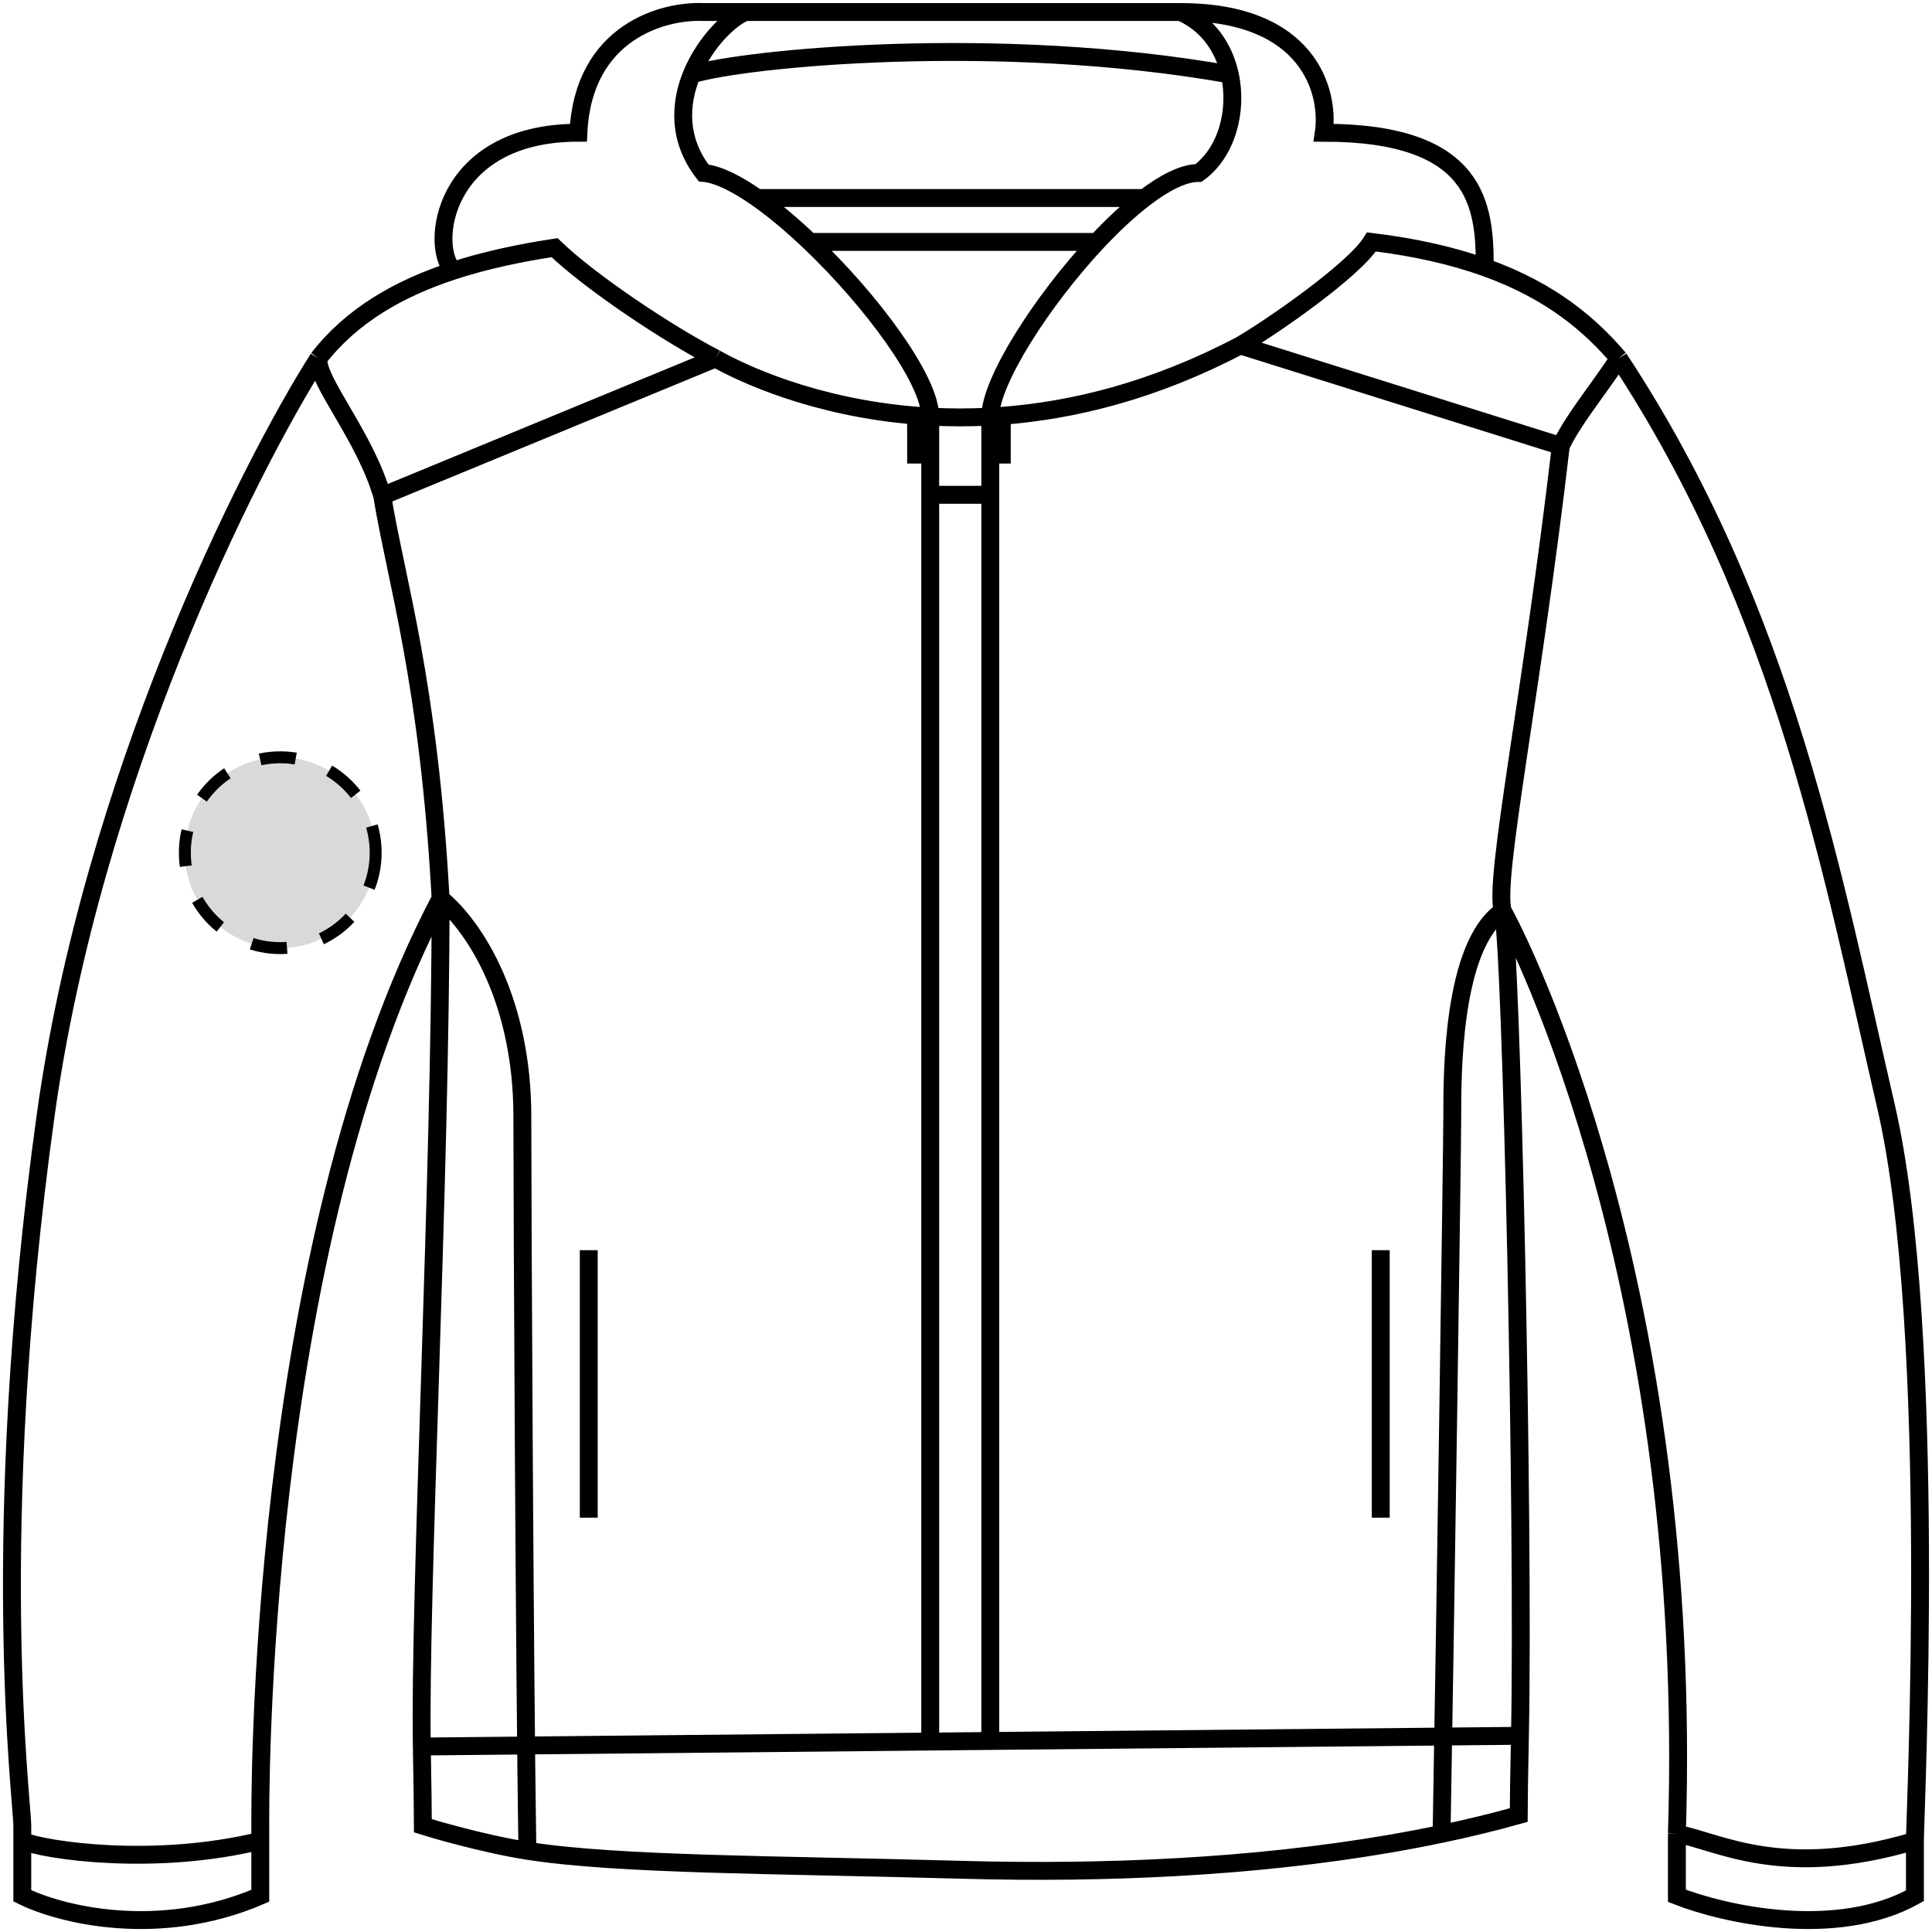 <svg width="162" height="162" viewBox="0 0 162 162" fill="none" xmlns="http://www.w3.org/2000/svg">
<circle cx="23.5" cy="71.5" r="8" fill="#D9D9D9" stroke="black" stroke-dasharray="3 3"/>
<path d="M126.007 76.38C121.722 79.287 121.774 90.289 121.774 93.612C121.774 96.271 121.177 137.044 120.878 153.77M126.007 76.38C126.734 78.846 127.806 127.86 127.448 145.549M126.007 76.38C125.233 73.754 128.406 58.529 130.875 37.394M126.007 76.38C127.448 78.895 142.07 107.915 140.609 153.77M135.743 30.055C133.796 32.963 131.849 35.298 130.875 37.394M135.743 30.055C149.712 51.223 153.753 73.865 158.135 92.729C162.516 111.593 160.569 152.196 160.569 154.352M135.743 30.055C133.407 27.329 130.168 24.431 124.5 22.411M26.696 30.055C26.555 31.983 30.591 36.556 32.052 41.586M26.696 30.055C20.692 39.518 7.711 65.478 3.816 93.612C-1.052 128.78 1.869 150.998 1.869 153.094C1.869 153.463 1.869 153.893 1.869 154.352M26.696 30.055C29.475 26.467 33.422 24.195 38.015 22.695M36.944 75.335C39.943 77.827 43.799 84.058 43.799 93.612C43.799 101.256 43.99 140.651 44.222 155.19M36.944 75.335C36.944 98.964 35.152 133.616 35.371 146.447M36.944 75.335C35.947 57.097 33.197 48.629 32.052 41.586M36.944 75.335C21.392 104.891 21.826 151.837 21.826 153.094C21.826 153.55 21.826 153.896 21.826 154.352M44.222 155.19C40.43 154.593 35.965 153.258 35.459 153.094C35.459 151.938 35.425 149.632 35.371 146.447M44.222 155.19C51.83 156.389 65.335 156.351 80.216 156.773C81.91 156.821 83.626 156.853 85.357 156.867C97.094 156.96 109.544 156.148 120.878 153.77M120.878 153.77C123.08 153.309 125.24 152.786 127.345 152.196C127.345 151.06 127.384 148.717 127.448 145.549M35.371 146.447L78 146.031M127.448 145.549L83.037 145.982M49.368 104.828V127.26M115.776 104.828V127.26M32.052 41.586L60 30.055M60 30.055C56 27.996 49.5 23.659 46.5 20.767C43.524 21.223 40.662 21.831 38.015 22.695M60 30.055C62.133 31.27 68.242 34.165 76.816 34.851M104 28.96C106.5 27.514 113.5 22.695 115 20.285C118.778 20.741 121.895 21.483 124.5 22.411M104 28.96L130.875 37.394M104 28.96C96.785 32.752 90.001 34.42 84 34.869M140.609 153.77C140.609 156.248 140.609 158.264 140.609 158.963C144.504 160.5 153.948 162.652 160.569 158.963C160.569 156.448 160.569 156.508 160.569 154.352M140.609 153.77C144.017 154.352 149.372 157.706 160.569 154.352M1.869 154.352C1.869 155.981 1.869 157.982 1.869 158.963C4.952 160.5 13.259 162.652 21.826 158.963C21.826 156.292 21.826 155.152 21.826 154.352M1.869 154.352C3.816 155.19 13.064 156.508 21.826 154.352M38.015 22.695C36 20.767 37 11.129 48.5 11.129C48.9 2.648 55.667 0.849 59 1.01C60.023 1.01 61.2 1.01 62.5 1.01M99 1.01C109.8 1.01 111.5 7.756 111 11.129C124 11.129 124.5 17.309 124.5 22.411M99 1.01C89.451 1.01 72.422 1.01 62.5 1.01M99 1.01C101.295 2.015 102.632 4.027 103.121 6.241M62.5 1.01C61.202 1.51 59.096 3.568 58 6.241M78 34.931C79.603 35.018 81.285 35.026 83.037 34.931M78 34.931C78 31.833 73.044 25.166 67.914 20.285M78 34.931C77.6 34.909 77.206 34.883 76.816 34.851M78 34.931V38.116M83.037 34.931C83.037 32.005 87.346 25.233 91.981 20.285M83.037 34.931V41.489M83.037 34.931C83.356 34.914 83.677 34.893 84 34.869M58 6.241C56.984 8.718 56.836 11.722 59 14.503C60.196 14.607 61.769 15.39 63.5 16.604M58 6.241C62.5 4.865 83.742 2.799 103.121 6.241M103.121 6.241C103.804 9.333 102.831 12.818 100.5 14.503C99.25 14.503 97.667 15.306 95.966 16.604M63.5 16.604H95.966M63.5 16.604C64.907 17.591 66.418 18.862 67.914 20.285M95.966 16.604C94.674 17.59 93.314 18.863 91.981 20.285M91.981 20.285H67.914M78 146.031L83.037 145.982M78 146.031V41.489M83.037 145.982V41.489M76.816 34.851V38.116H78M78 38.116V41.489M78 41.489H83.037M83 38.116H84V34.869" stroke="black" stroke-width="1.5"/>
</svg>
